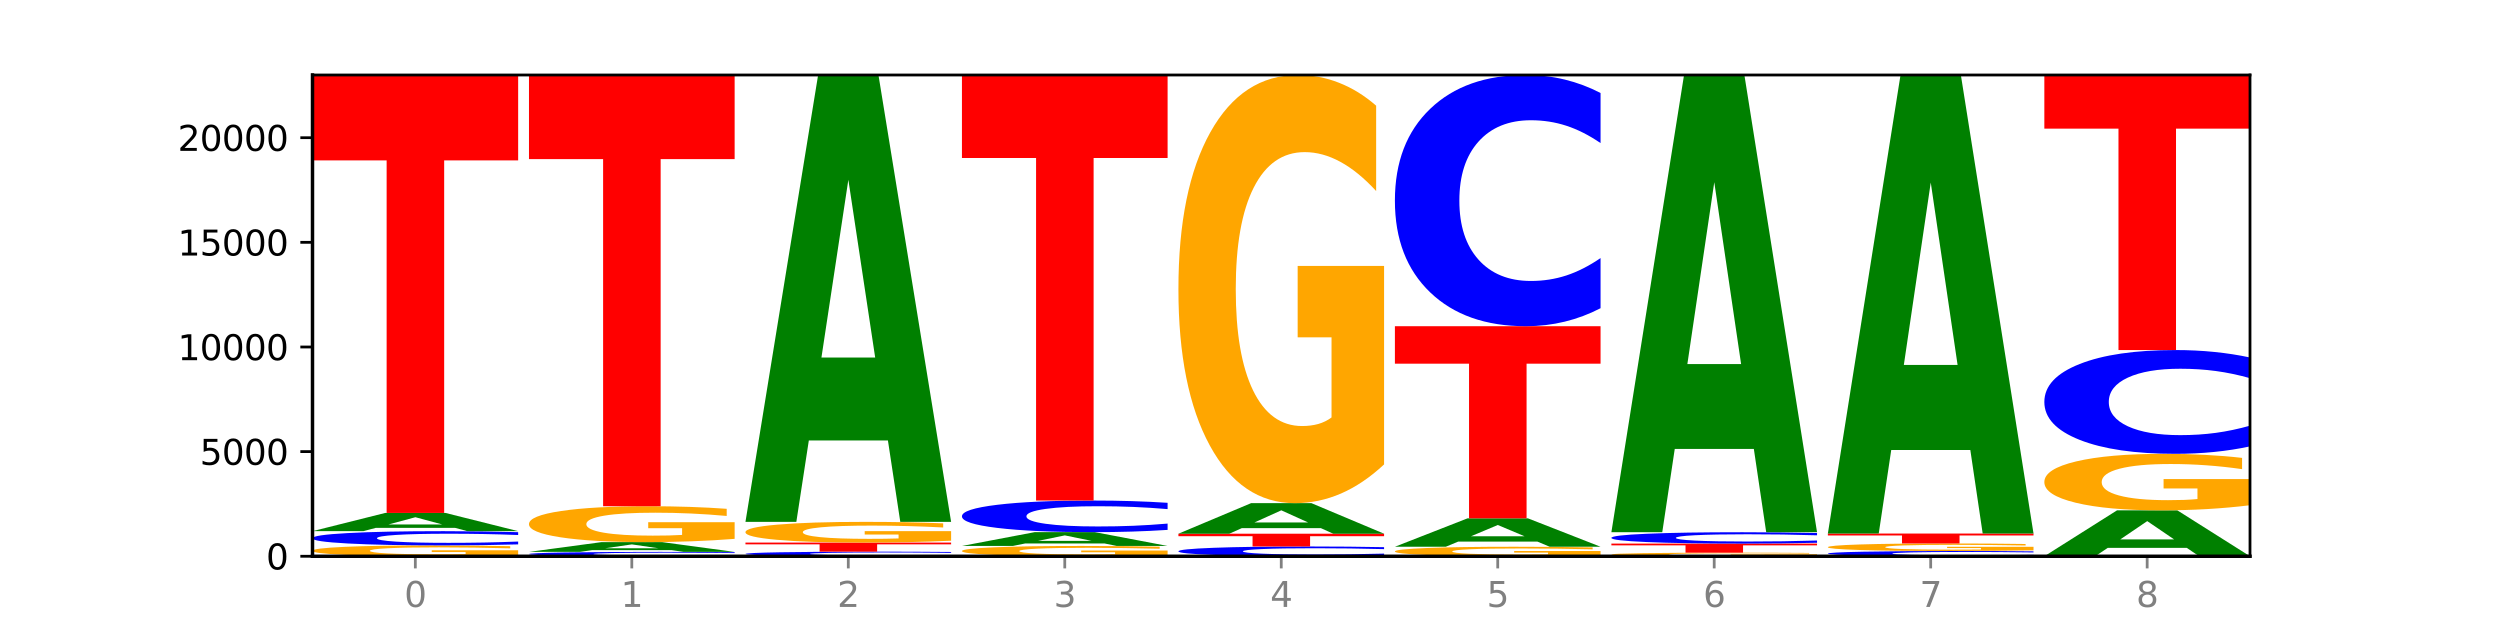 <?xml version="1.0" encoding="utf-8" standalone="no"?>
<!DOCTYPE svg PUBLIC "-//W3C//DTD SVG 1.1//EN"
  "http://www.w3.org/Graphics/SVG/1.1/DTD/svg11.dtd">
<svg xmlns:xlink="http://www.w3.org/1999/xlink" width="720pt" height="180pt" viewBox="0 0 720 180" xmlns="http://www.w3.org/2000/svg" version="1.1">
 <defs>
  <style type="text/css">*{stroke-linejoin: round; stroke-linecap: butt}</style>
 </defs>
 <g id="figure_1">
  <g id="patch_1">
   <path d="M 0 180 
L 720 180 
L 720 0 
L 0 0 
z
" style="fill: #ffffff"/>
  </g>
  <g id="axes_1">
   <g id="patch_2">
    <path d="M 90 160.2 
L 648 160.2 
L 648 21.6 
L 90 21.6 
z
" style="fill: #ffffff"/>
   </g>
   <g id="line2d_1">
    <path d="M 90 160.2 
L 648 160.2 
" clip-path="url(#p9b18d3b9f7)" style="fill: none; stroke: #000000; stroke-width: 0.5; stroke-linecap: square"/>
   </g>
   <g id="patch_3">
    <path d="M 149.229 159.918 
Q 143.256 160.059 136.831 160.13 
Q 130.406 160.2 123.557 160.2 
Q 108.079 160.2 99.04 159.78 
Q 90 159.359 90 158.64 
Q 90 157.912 99.199 157.495 
Q 108.411 157.078 124.433 157.078 
Q 130.605 157.078 136.26 157.135 
Q 141.928 157.191 146.946 157.302 
L 146.946 157.924 
Q 141.769 157.782 136.645 157.711 
Q 131.521 157.64 126.371 157.64 
Q 116.84 157.64 111.677 157.9 
Q 106.513 158.158 106.513 158.64 
Q 106.513 159.117 111.491 159.378 
Q 116.469 159.638 125.628 159.638 
Q 128.123 159.638 130.26 159.623 
Q 132.397 159.607 134.097 159.575 
L 134.097 158.991 
L 124.34 158.991 
L 124.34 158.47 
L 149.229 158.47 
L 149.229 159.918 
z
" clip-path="url(#p9b18d3b9f7)" style="fill: #ffa600"/>
   </g>
   <g id="patch_4">
    <path d="M 149.229 156.784 
Q 144.275 156.93 138.917 157.003 
Q 133.56 157.078 127.725 157.078 
Q 110.325 157.078 100.163 156.525 
Q 90 155.972 90 155.027 
Q 90 154.078 100.163 153.526 
Q 110.325 152.973 127.725 152.973 
Q 133.56 152.973 138.917 153.048 
Q 144.275 153.122 149.229 153.268 
L 149.229 154.086 
Q 144.23 153.893 139.38 153.803 
Q 134.53 153.713 129.173 153.713 
Q 119.562 153.713 114.056 154.063 
Q 108.564 154.412 108.564 155.027 
Q 108.564 155.639 114.056 155.989 
Q 119.562 156.339 129.173 156.339 
Q 134.53 156.339 139.38 156.249 
Q 144.23 156.158 149.229 155.965 
L 149.229 156.784 
z
" clip-path="url(#p9b18d3b9f7)" style="fill: #0000ff"/>
   </g>
   <g id="patch_5">
    <path d="M 131.028 152.018 
L 108.249 152.018 
L 104.653 152.973 
L 90 152.973 
L 110.926 147.73 
L 128.303 147.73 
L 149.229 152.973 
L 134.588 152.973 
L 131.028 152.018 
z
M 111.882 151.045 
L 127.359 151.045 
L 119.633 148.959 
L 111.882 151.045 
z
" clip-path="url(#p9b18d3b9f7)" style="fill: #008000"/>
   </g>
   <g id="patch_6">
    <path d="M 90 21.6 
L 149.229 21.6 
L 149.229 46.199 
L 127.92 46.199 
L 127.92 147.73 
L 111.35 147.73 
L 111.35 46.199 
L 90 46.199 
L 90 21.6 
z
" clip-path="url(#p9b18d3b9f7)" style="fill: #ff0000"/>
   </g>
   <g id="patch_7">
    <path d="M 211.575 160.11 
Q 206.621 160.155 201.264 160.177 
Q 195.906 160.2 190.071 160.2 
Q 172.671 160.2 162.509 160.031 
Q 152.346 159.862 152.346 159.574 
Q 152.346 159.284 162.509 159.115 
Q 172.671 158.946 190.071 158.946 
Q 195.906 158.946 201.264 158.969 
Q 206.621 158.992 211.575 159.036 
L 211.575 159.286 
Q 206.576 159.227 201.726 159.2 
Q 196.876 159.172 191.519 159.172 
Q 181.909 159.172 176.402 159.279 
Q 170.91 159.386 170.91 159.574 
Q 170.91 159.761 176.402 159.867 
Q 181.909 159.974 191.519 159.974 
Q 196.876 159.974 201.726 159.947 
Q 206.576 159.919 211.575 159.86 
L 211.575 160.11 
z
" clip-path="url(#p9b18d3b9f7)" style="fill: #0000ff"/>
   </g>
   <g id="patch_8">
    <path d="M 193.374 158.433 
L 170.596 158.433 
L 166.999 158.946 
L 152.346 158.946 
L 173.272 156.126 
L 190.65 156.126 
L 211.575 158.946 
L 196.935 158.946 
L 193.374 158.433 
z
M 174.229 157.909 
L 189.705 157.909 
L 181.979 156.787 
L 174.229 157.909 
z
" clip-path="url(#p9b18d3b9f7)" style="fill: #008000"/>
   </g>
   <g id="patch_9">
    <path d="M 211.575 155.191 
Q 205.602 155.658 199.177 155.893 
Q 192.753 156.126 185.903 156.126 
Q 170.426 156.126 161.386 154.734 
Q 152.346 153.343 152.346 150.964 
Q 152.346 148.556 161.545 147.176 
Q 170.758 145.795 186.779 145.795 
Q 192.952 145.795 198.607 145.983 
Q 204.275 146.169 209.292 146.536 
L 209.292 148.595 
Q 204.115 148.123 198.992 147.891 
Q 193.868 147.656 188.717 147.656 
Q 179.187 147.656 174.023 148.514 
Q 168.859 149.37 168.859 150.964 
Q 168.859 152.543 173.837 153.405 
Q 178.815 154.265 187.974 154.265 
Q 190.47 154.265 192.607 154.216 
Q 194.744 154.165 196.443 154.058 
L 196.443 152.124 
L 186.686 152.124 
L 186.686 150.402 
L 211.575 150.402 
L 211.575 155.191 
z
" clip-path="url(#p9b18d3b9f7)" style="fill: #ffa600"/>
   </g>
   <g id="patch_10">
    <path d="M 152.346 21.6 
L 211.575 21.6 
L 211.575 45.822 
L 190.267 45.822 
L 190.267 145.795 
L 173.696 145.795 
L 173.696 45.822 
L 152.346 45.822 
L 152.346 21.6 
z
" clip-path="url(#p9b18d3b9f7)" style="fill: #ff0000"/>
   </g>
   <g id="patch_11">
    <path d="M 273.922 160.105 
Q 268.967 160.152 263.61 160.176 
Q 258.253 160.2 252.418 160.2 
Q 235.018 160.2 224.855 160.021 
Q 214.693 159.843 214.693 159.537 
Q 214.693 159.231 224.855 159.053 
Q 235.018 158.874 252.418 158.874 
Q 258.253 158.874 263.61 158.898 
Q 268.967 158.922 273.922 158.969 
L 273.922 159.233 
Q 268.923 159.171 264.073 159.142 
Q 259.223 159.113 253.865 159.113 
Q 244.255 159.113 238.748 159.226 
Q 233.257 159.339 233.257 159.537 
Q 233.257 159.735 238.748 159.848 
Q 244.255 159.961 253.865 159.961 
Q 259.223 159.961 264.073 159.932 
Q 268.923 159.903 273.922 159.84 
L 273.922 160.105 
z
" clip-path="url(#p9b18d3b9f7)" style="fill: #0000ff"/>
   </g>
   <g id="patch_12">
    <path d="M 214.693 156.264 
L 273.922 156.264 
L 273.922 156.773 
L 252.613 156.773 
L 252.613 158.874 
L 236.043 158.874 
L 236.043 156.773 
L 214.693 156.773 
L 214.693 156.264 
z
" clip-path="url(#p9b18d3b9f7)" style="fill: #ff0000"/>
   </g>
   <g id="patch_13">
    <path d="M 273.922 155.724 
Q 267.948 155.994 261.524 156.13 
Q 255.099 156.264 248.25 156.264 
Q 232.772 156.264 223.732 155.461 
Q 214.693 154.657 214.693 153.283 
Q 214.693 151.892 223.892 151.095 
Q 233.104 150.297 249.126 150.297 
Q 255.298 150.297 260.953 150.406 
Q 266.621 150.513 271.639 150.725 
L 271.639 151.915 
Q 266.462 151.642 261.338 151.508 
Q 256.214 151.372 251.064 151.372 
Q 241.533 151.372 236.369 151.868 
Q 231.206 152.362 231.206 153.283 
Q 231.206 154.195 236.184 154.693 
Q 241.161 155.189 250.32 155.189 
Q 252.816 155.189 254.953 155.161 
Q 257.09 155.132 258.789 155.07 
L 258.789 153.953 
L 249.033 153.953 
L 249.033 152.959 
L 273.922 152.959 
L 273.922 155.724 
z
" clip-path="url(#p9b18d3b9f7)" style="fill: #ffa600"/>
   </g>
   <g id="patch_14">
    <path d="M 255.721 126.853 
L 232.942 126.853 
L 229.346 150.297 
L 214.693 150.297 
L 235.618 21.6 
L 252.996 21.6 
L 273.922 150.297 
L 259.281 150.297 
L 255.721 126.853 
z
M 236.575 102.967 
L 252.051 102.967 
L 244.325 51.775 
L 236.575 102.967 
z
" clip-path="url(#p9b18d3b9f7)" style="fill: #008000"/>
   </g>
   <g id="patch_15">
    <path d="M 336.268 159.932 
Q 330.295 160.066 323.87 160.133 
Q 317.445 160.2 310.596 160.2 
Q 295.118 160.2 286.079 159.801 
Q 277.039 159.401 277.039 158.718 
Q 277.039 158.027 286.238 157.631 
Q 295.45 157.235 311.472 157.235 
Q 317.645 157.235 323.299 157.289 
Q 328.967 157.342 333.985 157.447 
L 333.985 158.038 
Q 328.808 157.903 323.684 157.836 
Q 318.561 157.769 313.41 157.769 
Q 303.879 157.769 298.716 158.015 
Q 293.552 158.261 293.552 158.718 
Q 293.552 159.172 298.53 159.419 
Q 303.508 159.666 312.667 159.666 
Q 315.162 159.666 317.299 159.652 
Q 319.437 159.637 321.136 159.606 
L 321.136 159.051 
L 311.379 159.051 
L 311.379 158.557 
L 336.268 158.557 
L 336.268 159.932 
z
" clip-path="url(#p9b18d3b9f7)" style="fill: #ffa600"/>
   </g>
   <g id="patch_16">
    <path d="M 318.067 156.511 
L 295.289 156.511 
L 291.692 157.235 
L 277.039 157.235 
L 297.965 153.263 
L 315.342 153.263 
L 336.268 157.235 
L 321.627 157.235 
L 318.067 156.511 
z
M 298.922 155.774 
L 314.398 155.774 
L 306.672 154.194 
L 298.922 155.774 
z
" clip-path="url(#p9b18d3b9f7)" style="fill: #008000"/>
   </g>
   <g id="patch_17">
    <path d="M 336.268 152.61 
Q 331.314 152.934 325.956 153.097 
Q 320.599 153.263 314.764 153.263 
Q 297.364 153.263 287.202 152.036 
Q 277.039 150.81 277.039 148.712 
Q 277.039 146.607 287.202 145.382 
Q 297.364 144.156 314.764 144.156 
Q 320.599 144.156 325.956 144.321 
Q 331.314 144.485 336.268 144.809 
L 336.268 146.624 
Q 331.269 146.195 326.419 145.996 
Q 321.569 145.796 316.212 145.796 
Q 306.601 145.796 301.095 146.573 
Q 295.603 147.348 295.603 148.712 
Q 295.603 150.07 301.095 150.847 
Q 306.601 151.622 316.212 151.622 
Q 321.569 151.622 326.419 151.423 
Q 331.269 151.222 336.268 150.793 
L 336.268 152.61 
z
" clip-path="url(#p9b18d3b9f7)" style="fill: #0000ff"/>
   </g>
   <g id="patch_18">
    <path d="M 277.039 21.6 
L 336.268 21.6 
L 336.268 45.502 
L 314.959 45.502 
L 314.959 144.156 
L 298.389 144.156 
L 298.389 45.502 
L 277.039 45.502 
L 277.039 21.6 
z
" clip-path="url(#p9b18d3b9f7)" style="fill: #ff0000"/>
   </g>
   <g id="patch_19">
    <path d="M 398.615 159.998 
Q 393.66 160.098 388.303 160.149 
Q 382.945 160.2 377.111 160.2 
Q 359.71 160.2 349.548 159.821 
Q 339.385 159.442 339.385 158.794 
Q 339.385 158.143 349.548 157.764 
Q 359.71 157.385 377.111 157.385 
Q 382.945 157.385 388.303 157.436 
Q 393.66 157.487 398.615 157.587 
L 398.615 158.148 
Q 393.615 158.016 388.765 157.954 
Q 383.915 157.892 378.558 157.892 
Q 368.948 157.892 363.441 158.132 
Q 357.95 158.372 357.95 158.794 
Q 357.95 159.213 363.441 159.453 
Q 368.948 159.693 378.558 159.693 
Q 383.915 159.693 388.765 159.631 
Q 393.615 159.569 398.615 159.437 
L 398.615 159.998 
z
" clip-path="url(#p9b18d3b9f7)" style="fill: #0000ff"/>
   </g>
   <g id="patch_20">
    <path d="M 339.385 153.709 
L 398.615 153.709 
L 398.615 154.426 
L 377.306 154.426 
L 377.306 157.385 
L 360.735 157.385 
L 360.735 154.426 
L 339.385 154.426 
L 339.385 153.709 
z
" clip-path="url(#p9b18d3b9f7)" style="fill: #ff0000"/>
   </g>
   <g id="patch_21">
    <path d="M 380.413 152.106 
L 357.635 152.106 
L 354.038 153.709 
L 339.385 153.709 
L 360.311 144.909 
L 377.689 144.909 
L 398.615 153.709 
L 383.974 153.709 
L 380.413 152.106 
z
M 361.268 150.473 
L 376.744 150.473 
L 369.018 146.972 
L 361.268 150.473 
z
" clip-path="url(#p9b18d3b9f7)" style="fill: #008000"/>
   </g>
   <g id="patch_22">
    <path d="M 398.615 133.752 
Q 392.641 139.331 386.217 142.133 
Q 379.792 144.909 372.942 144.909 
Q 357.465 144.909 348.425 128.302 
Q 339.385 111.694 339.385 83.293 
Q 339.385 54.561 348.584 38.08 
Q 357.797 21.6 373.818 21.6 
Q 379.991 21.6 385.646 23.842 
Q 391.314 26.058 396.331 30.439 
L 396.331 55.019 
Q 391.154 49.39 386.031 46.613 
Q 380.907 43.811 375.757 43.811 
Q 366.226 43.811 361.062 54.051 
Q 355.898 64.265 355.898 83.293 
Q 355.898 102.142 360.876 112.433 
Q 365.854 122.698 375.013 122.698 
Q 377.509 122.698 379.646 122.112 
Q 381.783 121.501 383.482 120.227 
L 383.482 97.149 
L 373.726 97.149 
L 373.726 76.594 
L 398.615 76.594 
L 398.615 133.752 
z
" clip-path="url(#p9b18d3b9f7)" style="fill: #ffa600"/>
   </g>
   <g id="patch_23">
    <path d="M 460.961 159.952 
Q 454.988 160.076 448.563 160.138 
Q 442.138 160.2 435.289 160.2 
Q 419.811 160.2 410.772 159.831 
Q 401.732 159.463 401.732 158.833 
Q 401.732 158.195 410.931 157.829 
Q 420.143 157.464 436.165 157.464 
Q 442.337 157.464 447.992 157.513 
Q 453.66 157.563 458.678 157.66 
L 458.678 158.205 
Q 453.501 158.08 448.377 158.019 
Q 443.253 157.957 438.103 157.957 
Q 428.572 157.957 423.408 158.184 
Q 418.245 158.41 418.245 158.833 
Q 418.245 159.251 423.223 159.479 
Q 428.2 159.707 437.36 159.707 
Q 439.855 159.707 441.992 159.694 
Q 444.129 159.681 445.828 159.652 
L 445.828 159.14 
L 436.072 159.14 
L 436.072 158.684 
L 460.961 158.684 
L 460.961 159.952 
z
" clip-path="url(#p9b18d3b9f7)" style="fill: #ffa600"/>
   </g>
   <g id="patch_24">
    <path d="M 442.76 155.973 
L 419.981 155.973 
L 416.385 157.464 
L 401.732 157.464 
L 422.658 149.279 
L 440.035 149.279 
L 460.961 157.464 
L 446.32 157.464 
L 442.76 155.973 
z
M 423.614 154.454 
L 439.091 154.454 
L 431.365 151.198 
L 423.614 154.454 
z
" clip-path="url(#p9b18d3b9f7)" style="fill: #008000"/>
   </g>
   <g id="patch_25">
    <path d="M 401.732 93.95 
L 460.961 93.95 
L 460.961 104.74 
L 439.652 104.74 
L 439.652 149.279 
L 423.082 149.279 
L 423.082 104.74 
L 401.732 104.74 
L 401.732 93.95 
z
" clip-path="url(#p9b18d3b9f7)" style="fill: #ff0000"/>
   </g>
   <g id="patch_26">
    <path d="M 460.961 88.764 
Q 456.006 91.334 450.649 92.635 
Q 445.292 93.95 439.457 93.95 
Q 422.057 93.95 411.894 84.205 
Q 401.732 74.461 401.732 57.797 
Q 401.732 41.074 411.894 31.344 
Q 422.057 21.6 439.457 21.6 
Q 445.292 21.6 450.649 22.915 
Q 456.006 24.215 460.961 26.786 
L 460.961 41.208 
Q 455.962 37.801 451.112 36.216 
Q 446.262 34.632 440.904 34.632 
Q 431.294 34.632 425.788 40.805 
Q 420.296 46.962 420.296 57.797 
Q 420.296 68.588 425.788 74.76 
Q 431.294 80.918 440.904 80.918 
Q 446.262 80.918 451.112 79.333 
Q 455.962 77.734 460.961 74.327 
L 460.961 88.764 
z
" clip-path="url(#p9b18d3b9f7)" style="fill: #0000ff"/>
   </g>
   <g id="patch_27">
    <path d="M 523.307 160.107 
Q 517.334 160.153 510.909 160.177 
Q 504.485 160.2 497.635 160.2 
Q 482.158 160.2 473.118 160.061 
Q 464.078 159.922 464.078 159.685 
Q 464.078 159.445 473.277 159.307 
Q 482.489 159.169 498.511 159.169 
Q 504.684 159.169 510.338 159.188 
Q 516.007 159.207 521.024 159.243 
L 521.024 159.449 
Q 515.847 159.402 510.723 159.378 
Q 505.6 159.355 500.449 159.355 
Q 490.918 159.355 485.755 159.441 
Q 480.591 159.526 480.591 159.685 
Q 480.591 159.843 485.569 159.929 
Q 490.547 160.014 499.706 160.014 
Q 502.201 160.014 504.339 160.009 
Q 506.476 160.004 508.175 159.994 
L 508.175 159.801 
L 498.418 159.801 
L 498.418 159.629 
L 523.307 159.629 
L 523.307 160.107 
z
" clip-path="url(#p9b18d3b9f7)" style="fill: #ffa600"/>
   </g>
   <g id="patch_28">
    <path d="M 464.078 156.554 
L 523.307 156.554 
L 523.307 157.064 
L 501.999 157.064 
L 501.999 159.169 
L 485.428 159.169 
L 485.428 157.064 
L 464.078 157.064 
L 464.078 156.554 
z
" clip-path="url(#p9b18d3b9f7)" style="fill: #ff0000"/>
   </g>
   <g id="patch_29">
    <path d="M 523.307 156.319 
Q 518.353 156.435 512.996 156.494 
Q 507.638 156.554 501.803 156.554 
Q 484.403 156.554 474.241 156.113 
Q 464.078 155.672 464.078 154.918 
Q 464.078 154.162 474.241 153.722 
Q 484.403 153.281 501.803 153.281 
Q 507.638 153.281 512.996 153.34 
Q 518.353 153.399 523.307 153.515 
L 523.307 154.168 
Q 518.308 154.014 513.458 153.942 
Q 508.608 153.87 503.251 153.87 
Q 493.641 153.87 488.134 154.15 
Q 482.642 154.428 482.642 154.918 
Q 482.642 155.406 488.134 155.686 
Q 493.641 155.964 503.251 155.964 
Q 508.608 155.964 513.458 155.892 
Q 518.308 155.82 523.307 155.666 
L 523.307 156.319 
z
" clip-path="url(#p9b18d3b9f7)" style="fill: #0000ff"/>
   </g>
   <g id="patch_30">
    <path d="M 505.106 129.293 
L 482.328 129.293 
L 478.731 153.281 
L 464.078 153.281 
L 485.004 21.6 
L 502.382 21.6 
L 523.307 153.281 
L 508.667 153.281 
L 505.106 129.293 
z
M 485.961 104.853 
L 501.437 104.853 
L 493.711 52.474 
L 485.961 104.853 
z
" clip-path="url(#p9b18d3b9f7)" style="fill: #008000"/>
   </g>
   <g id="patch_31">
    <path d="M 585.654 160.092 
Q 580.699 160.145 575.342 160.173 
Q 569.985 160.2 564.15 160.2 
Q 546.75 160.2 536.587 159.996 
Q 526.425 159.792 526.425 159.444 
Q 526.425 159.094 536.587 158.891 
Q 546.75 158.687 564.15 158.687 
Q 569.985 158.687 575.342 158.715 
Q 580.699 158.742 585.654 158.796 
L 585.654 159.097 
Q 580.654 159.026 575.805 158.993 
Q 570.955 158.96 565.597 158.96 
Q 555.987 158.96 550.48 159.089 
Q 544.989 159.218 544.989 159.444 
Q 544.989 159.67 550.48 159.799 
Q 555.987 159.928 565.597 159.928 
Q 570.955 159.928 575.805 159.894 
Q 580.654 159.861 585.654 159.79 
L 585.654 160.092 
z
" clip-path="url(#p9b18d3b9f7)" style="fill: #0000ff"/>
   </g>
   <g id="patch_32">
    <path d="M 585.654 158.491 
Q 579.68 158.589 573.256 158.638 
Q 566.831 158.687 559.982 158.687 
Q 544.504 158.687 535.464 158.395 
Q 526.425 158.103 526.425 157.603 
Q 526.425 157.097 535.624 156.807 
Q 544.836 156.517 560.858 156.517 
Q 567.03 156.517 572.685 156.557 
Q 578.353 156.596 583.37 156.673 
L 583.37 157.105 
Q 578.194 157.006 573.07 156.958 
Q 567.946 156.908 562.796 156.908 
Q 553.265 156.908 548.101 157.088 
Q 542.938 157.268 542.938 157.603 
Q 542.938 157.935 547.915 158.116 
Q 552.893 158.296 562.052 158.296 
Q 564.548 158.296 566.685 158.286 
Q 568.822 158.275 570.521 158.253 
L 570.521 157.847 
L 560.765 157.847 
L 560.765 157.485 
L 585.654 157.485 
L 585.654 158.491 
z
" clip-path="url(#p9b18d3b9f7)" style="fill: #ffa600"/>
   </g>
   <g id="patch_33">
    <path d="M 526.425 153.661 
L 585.654 153.661 
L 585.654 154.218 
L 564.345 154.218 
L 564.345 156.517 
L 547.775 156.517 
L 547.775 154.218 
L 526.425 154.218 
L 526.425 153.661 
z
" clip-path="url(#p9b18d3b9f7)" style="fill: #ff0000"/>
   </g>
   <g id="patch_34">
    <path d="M 567.453 129.603 
L 544.674 129.603 
L 541.077 153.661 
L 526.425 153.661 
L 547.35 21.6 
L 564.728 21.6 
L 585.654 153.661 
L 571.013 153.661 
L 567.453 129.603 
z
M 548.307 105.093 
L 563.783 105.093 
L 556.057 52.563 
L 548.307 105.093 
z
" clip-path="url(#p9b18d3b9f7)" style="fill: #008000"/>
   </g>
   <g id="patch_35">
    <path d="M 629.799 157.792 
L 607.02 157.792 
L 603.424 160.2 
L 588.771 160.2 
L 609.697 146.982 
L 627.074 146.982 
L 648 160.2 
L 633.359 160.2 
L 629.799 157.792 
z
M 610.653 155.339 
L 626.13 155.339 
L 618.404 150.081 
L 610.653 155.339 
z
" clip-path="url(#p9b18d3b9f7)" style="fill: #008000"/>
   </g>
   <g id="patch_36">
    <path d="M 648 145.51 
Q 642.027 146.246 635.602 146.616 
Q 629.177 146.982 622.328 146.982 
Q 606.85 146.982 597.811 144.79 
Q 588.771 142.597 588.771 138.848 
Q 588.771 135.055 597.97 132.879 
Q 607.182 130.703 623.204 130.703 
Q 629.376 130.703 635.031 130.999 
Q 640.699 131.292 645.717 131.87 
L 645.717 135.115 
Q 640.54 134.372 635.416 134.005 
Q 630.292 133.636 625.142 133.636 
Q 615.611 133.636 610.448 134.987 
Q 605.284 136.336 605.284 138.848 
Q 605.284 141.336 610.262 142.695 
Q 615.24 144.05 624.399 144.05 
Q 626.894 144.05 629.031 143.973 
Q 631.168 143.892 632.868 143.724 
L 632.868 140.677 
L 623.111 140.677 
L 623.111 137.963 
L 648 137.963 
L 648 145.51 
z
" clip-path="url(#p9b18d3b9f7)" style="fill: #ffa600"/>
   </g>
   <g id="patch_37">
    <path d="M 648 128.561 
Q 643.046 129.623 637.688 130.16 
Q 632.331 130.703 626.496 130.703 
Q 609.096 130.703 598.933 126.678 
Q 588.771 122.652 588.771 115.768 
Q 588.771 108.859 598.933 104.84 
Q 609.096 100.815 626.496 100.815 
Q 632.331 100.815 637.688 101.358 
Q 643.046 101.895 648 102.957 
L 648 108.915 
Q 643.001 107.507 638.151 106.853 
Q 633.301 106.198 627.944 106.198 
Q 618.333 106.198 612.827 108.748 
Q 607.335 111.292 607.335 115.768 
Q 607.335 120.226 612.827 122.776 
Q 618.333 125.319 627.944 125.319 
Q 633.301 125.319 638.151 124.665 
Q 643.001 124.004 648 122.597 
L 648 128.561 
z
" clip-path="url(#p9b18d3b9f7)" style="fill: #0000ff"/>
   </g>
   <g id="patch_38">
    <path d="M 588.771 21.6 
L 648 21.6 
L 648 37.049 
L 626.691 37.049 
L 626.691 100.815 
L 610.121 100.815 
L 610.121 37.049 
L 588.771 37.049 
L 588.771 21.6 
z
" clip-path="url(#p9b18d3b9f7)" style="fill: #ff0000"/>
   </g>
   <g id="matplotlib.axis_1">
    <g id="xtick_1">
     <g id="line2d_2">
      <defs>
       <path id="me8e7e82e82" d="M 0 0 
L 0 3.5 
" style="stroke: #808080; stroke-width: 0.8"/>
      </defs>
      <g>
       <use xlink:href="#me8e7e82e82" x="119.615" y="160.2" style="fill: #808080; stroke: #808080; stroke-width: 0.8"/>
      </g>
     </g>
     <g id="text_1">
      <!-- 0 -->
      <g style="fill: #808080" transform="translate(116.433 174.798) scale(0.1 -0.1)">
       <defs>
        <path id="DejaVuSans-30" d="M 2034 4250 
Q 1547 4250 1301 3770 
Q 1056 3291 1056 2328 
Q 1056 1369 1301 889 
Q 1547 409 2034 409 
Q 2525 409 2770 889 
Q 3016 1369 3016 2328 
Q 3016 3291 2770 3770 
Q 2525 4250 2034 4250 
z
M 2034 4750 
Q 2819 4750 3233 4129 
Q 3647 3509 3647 2328 
Q 3647 1150 3233 529 
Q 2819 -91 2034 -91 
Q 1250 -91 836 529 
Q 422 1150 422 2328 
Q 422 3509 836 4129 
Q 1250 4750 2034 4750 
z
" transform="scale(0.016)"/>
       </defs>
       <use xlink:href="#DejaVuSans-30"/>
      </g>
     </g>
    </g>
    <g id="xtick_2">
     <g id="line2d_3">
      <g>
       <use xlink:href="#me8e7e82e82" x="181.961" y="160.2" style="fill: #808080; stroke: #808080; stroke-width: 0.8"/>
      </g>
     </g>
     <g id="text_2">
      <!-- 1 -->
      <g style="fill: #808080" transform="translate(178.78 174.798) scale(0.1 -0.1)">
       <defs>
        <path id="DejaVuSans-31" d="M 794 531 
L 1825 531 
L 1825 4091 
L 703 3866 
L 703 4441 
L 1819 4666 
L 2450 4666 
L 2450 531 
L 3481 531 
L 3481 0 
L 794 0 
L 794 531 
z
" transform="scale(0.016)"/>
       </defs>
       <use xlink:href="#DejaVuSans-31"/>
      </g>
     </g>
    </g>
    <g id="xtick_3">
     <g id="line2d_4">
      <g>
       <use xlink:href="#me8e7e82e82" x="244.307" y="160.2" style="fill: #808080; stroke: #808080; stroke-width: 0.8"/>
      </g>
     </g>
     <g id="text_3">
      <!-- 2 -->
      <g style="fill: #808080" transform="translate(241.126 174.798) scale(0.1 -0.1)">
       <defs>
        <path id="DejaVuSans-32" d="M 1228 531 
L 3431 531 
L 3431 0 
L 469 0 
L 469 531 
Q 828 903 1448 1529 
Q 2069 2156 2228 2338 
Q 2531 2678 2651 2914 
Q 2772 3150 2772 3378 
Q 2772 3750 2511 3984 
Q 2250 4219 1831 4219 
Q 1534 4219 1204 4116 
Q 875 4013 500 3803 
L 500 4441 
Q 881 4594 1212 4672 
Q 1544 4750 1819 4750 
Q 2544 4750 2975 4387 
Q 3406 4025 3406 3419 
Q 3406 3131 3298 2873 
Q 3191 2616 2906 2266 
Q 2828 2175 2409 1742 
Q 1991 1309 1228 531 
z
" transform="scale(0.016)"/>
       </defs>
       <use xlink:href="#DejaVuSans-32"/>
      </g>
     </g>
    </g>
    <g id="xtick_4">
     <g id="line2d_5">
      <g>
       <use xlink:href="#me8e7e82e82" x="306.654" y="160.2" style="fill: #808080; stroke: #808080; stroke-width: 0.8"/>
      </g>
     </g>
     <g id="text_4">
      <!-- 3 -->
      <g style="fill: #808080" transform="translate(303.472 174.798) scale(0.1 -0.1)">
       <defs>
        <path id="DejaVuSans-33" d="M 2597 2516 
Q 3050 2419 3304 2112 
Q 3559 1806 3559 1356 
Q 3559 666 3084 287 
Q 2609 -91 1734 -91 
Q 1441 -91 1130 -33 
Q 819 25 488 141 
L 488 750 
Q 750 597 1062 519 
Q 1375 441 1716 441 
Q 2309 441 2620 675 
Q 2931 909 2931 1356 
Q 2931 1769 2642 2001 
Q 2353 2234 1838 2234 
L 1294 2234 
L 1294 2753 
L 1863 2753 
Q 2328 2753 2575 2939 
Q 2822 3125 2822 3475 
Q 2822 3834 2567 4026 
Q 2313 4219 1838 4219 
Q 1578 4219 1281 4162 
Q 984 4106 628 3988 
L 628 4550 
Q 988 4650 1302 4700 
Q 1616 4750 1894 4750 
Q 2613 4750 3031 4423 
Q 3450 4097 3450 3541 
Q 3450 3153 3228 2886 
Q 3006 2619 2597 2516 
z
" transform="scale(0.016)"/>
       </defs>
       <use xlink:href="#DejaVuSans-33"/>
      </g>
     </g>
    </g>
    <g id="xtick_5">
     <g id="line2d_6">
      <g>
       <use xlink:href="#me8e7e82e82" x="369" y="160.2" style="fill: #808080; stroke: #808080; stroke-width: 0.8"/>
      </g>
     </g>
     <g id="text_5">
      <!-- 4 -->
      <g style="fill: #808080" transform="translate(365.819 174.798) scale(0.1 -0.1)">
       <defs>
        <path id="DejaVuSans-34" d="M 2419 4116 
L 825 1625 
L 2419 1625 
L 2419 4116 
z
M 2253 4666 
L 3047 4666 
L 3047 1625 
L 3713 1625 
L 3713 1100 
L 3047 1100 
L 3047 0 
L 2419 0 
L 2419 1100 
L 313 1100 
L 313 1709 
L 2253 4666 
z
" transform="scale(0.016)"/>
       </defs>
       <use xlink:href="#DejaVuSans-34"/>
      </g>
     </g>
    </g>
    <g id="xtick_6">
     <g id="line2d_7">
      <g>
       <use xlink:href="#me8e7e82e82" x="431.346" y="160.2" style="fill: #808080; stroke: #808080; stroke-width: 0.8"/>
      </g>
     </g>
     <g id="text_6">
      <!-- 5 -->
      <g style="fill: #808080" transform="translate(428.165 174.798) scale(0.1 -0.1)">
       <defs>
        <path id="DejaVuSans-35" d="M 691 4666 
L 3169 4666 
L 3169 4134 
L 1269 4134 
L 1269 2991 
Q 1406 3038 1543 3061 
Q 1681 3084 1819 3084 
Q 2600 3084 3056 2656 
Q 3513 2228 3513 1497 
Q 3513 744 3044 326 
Q 2575 -91 1722 -91 
Q 1428 -91 1123 -41 
Q 819 9 494 109 
L 494 744 
Q 775 591 1075 516 
Q 1375 441 1709 441 
Q 2250 441 2565 725 
Q 2881 1009 2881 1497 
Q 2881 1984 2565 2268 
Q 2250 2553 1709 2553 
Q 1456 2553 1204 2497 
Q 953 2441 691 2322 
L 691 4666 
z
" transform="scale(0.016)"/>
       </defs>
       <use xlink:href="#DejaVuSans-35"/>
      </g>
     </g>
    </g>
    <g id="xtick_7">
     <g id="line2d_8">
      <g>
       <use xlink:href="#me8e7e82e82" x="493.693" y="160.2" style="fill: #808080; stroke: #808080; stroke-width: 0.8"/>
      </g>
     </g>
     <g id="text_7">
      <!-- 6 -->
      <g style="fill: #808080" transform="translate(490.511 174.798) scale(0.1 -0.1)">
       <defs>
        <path id="DejaVuSans-36" d="M 2113 2584 
Q 1688 2584 1439 2293 
Q 1191 2003 1191 1497 
Q 1191 994 1439 701 
Q 1688 409 2113 409 
Q 2538 409 2786 701 
Q 3034 994 3034 1497 
Q 3034 2003 2786 2293 
Q 2538 2584 2113 2584 
z
M 3366 4563 
L 3366 3988 
Q 3128 4100 2886 4159 
Q 2644 4219 2406 4219 
Q 1781 4219 1451 3797 
Q 1122 3375 1075 2522 
Q 1259 2794 1537 2939 
Q 1816 3084 2150 3084 
Q 2853 3084 3261 2657 
Q 3669 2231 3669 1497 
Q 3669 778 3244 343 
Q 2819 -91 2113 -91 
Q 1303 -91 875 529 
Q 447 1150 447 2328 
Q 447 3434 972 4092 
Q 1497 4750 2381 4750 
Q 2619 4750 2861 4703 
Q 3103 4656 3366 4563 
z
" transform="scale(0.016)"/>
       </defs>
       <use xlink:href="#DejaVuSans-36"/>
      </g>
     </g>
    </g>
    <g id="xtick_8">
     <g id="line2d_9">
      <g>
       <use xlink:href="#me8e7e82e82" x="556.039" y="160.2" style="fill: #808080; stroke: #808080; stroke-width: 0.8"/>
      </g>
     </g>
     <g id="text_8">
      <!-- 7 -->
      <g style="fill: #808080" transform="translate(552.858 174.798) scale(0.1 -0.1)">
       <defs>
        <path id="DejaVuSans-37" d="M 525 4666 
L 3525 4666 
L 3525 4397 
L 1831 0 
L 1172 0 
L 2766 4134 
L 525 4134 
L 525 4666 
z
" transform="scale(0.016)"/>
       </defs>
       <use xlink:href="#DejaVuSans-37"/>
      </g>
     </g>
    </g>
    <g id="xtick_9">
     <g id="line2d_10">
      <g>
       <use xlink:href="#me8e7e82e82" x="618.385" y="160.2" style="fill: #808080; stroke: #808080; stroke-width: 0.8"/>
      </g>
     </g>
     <g id="text_9">
      <!-- 8 -->
      <g style="fill: #808080" transform="translate(615.204 174.798) scale(0.1 -0.1)">
       <defs>
        <path id="DejaVuSans-38" d="M 2034 2216 
Q 1584 2216 1326 1975 
Q 1069 1734 1069 1313 
Q 1069 891 1326 650 
Q 1584 409 2034 409 
Q 2484 409 2743 651 
Q 3003 894 3003 1313 
Q 3003 1734 2745 1975 
Q 2488 2216 2034 2216 
z
M 1403 2484 
Q 997 2584 770 2862 
Q 544 3141 544 3541 
Q 544 4100 942 4425 
Q 1341 4750 2034 4750 
Q 2731 4750 3128 4425 
Q 3525 4100 3525 3541 
Q 3525 3141 3298 2862 
Q 3072 2584 2669 2484 
Q 3125 2378 3379 2068 
Q 3634 1759 3634 1313 
Q 3634 634 3220 271 
Q 2806 -91 2034 -91 
Q 1263 -91 848 271 
Q 434 634 434 1313 
Q 434 1759 690 2068 
Q 947 2378 1403 2484 
z
M 1172 3481 
Q 1172 3119 1398 2916 
Q 1625 2713 2034 2713 
Q 2441 2713 2670 2916 
Q 2900 3119 2900 3481 
Q 2900 3844 2670 4047 
Q 2441 4250 2034 4250 
Q 1625 4250 1398 4047 
Q 1172 3844 1172 3481 
z
" transform="scale(0.016)"/>
       </defs>
       <use xlink:href="#DejaVuSans-38"/>
      </g>
     </g>
    </g>
   </g>
   <g id="matplotlib.axis_2">
    <g id="ytick_1">
     <g id="line2d_11">
      <defs>
       <path id="mfe28e4460f" d="M 0 0 
L -3.5 0 
" style="stroke: #000000; stroke-width: 0.8"/>
      </defs>
      <g>
       <use xlink:href="#mfe28e4460f" x="90" y="160.2" style="stroke: #000000; stroke-width: 0.8"/>
      </g>
     </g>
     <g id="text_10">
      <!-- 0 -->
      <g transform="translate(76.638 163.999) scale(0.1 -0.1)">
       <use xlink:href="#DejaVuSans-30"/>
      </g>
     </g>
    </g>
    <g id="ytick_2">
     <g id="line2d_12">
      <g>
       <use xlink:href="#mfe28e4460f" x="90" y="130.064" style="stroke: #000000; stroke-width: 0.8"/>
      </g>
     </g>
     <g id="text_11">
      <!-- 5000 -->
      <g transform="translate(57.55 133.864) scale(0.1 -0.1)">
       <use xlink:href="#DejaVuSans-35"/>
       <use xlink:href="#DejaVuSans-30" x="63.623"/>
       <use xlink:href="#DejaVuSans-30" x="127.246"/>
       <use xlink:href="#DejaVuSans-30" x="190.869"/>
      </g>
     </g>
    </g>
    <g id="ytick_3">
     <g id="line2d_13">
      <g>
       <use xlink:href="#mfe28e4460f" x="90" y="99.929" style="stroke: #000000; stroke-width: 0.8"/>
      </g>
     </g>
     <g id="text_12">
      <!-- 10000 -->
      <g transform="translate(51.188 103.728) scale(0.1 -0.1)">
       <use xlink:href="#DejaVuSans-31"/>
       <use xlink:href="#DejaVuSans-30" x="63.623"/>
       <use xlink:href="#DejaVuSans-30" x="127.246"/>
       <use xlink:href="#DejaVuSans-30" x="190.869"/>
       <use xlink:href="#DejaVuSans-30" x="254.492"/>
      </g>
     </g>
    </g>
    <g id="ytick_4">
     <g id="line2d_14">
      <g>
       <use xlink:href="#mfe28e4460f" x="90" y="69.793" style="stroke: #000000; stroke-width: 0.8"/>
      </g>
     </g>
     <g id="text_13">
      <!-- 15000 -->
      <g transform="translate(51.188 73.592) scale(0.1 -0.1)">
       <use xlink:href="#DejaVuSans-31"/>
       <use xlink:href="#DejaVuSans-35" x="63.623"/>
       <use xlink:href="#DejaVuSans-30" x="127.246"/>
       <use xlink:href="#DejaVuSans-30" x="190.869"/>
       <use xlink:href="#DejaVuSans-30" x="254.492"/>
      </g>
     </g>
    </g>
    <g id="ytick_5">
     <g id="line2d_15">
      <g>
       <use xlink:href="#mfe28e4460f" x="90" y="39.657" style="stroke: #000000; stroke-width: 0.8"/>
      </g>
     </g>
     <g id="text_14">
      <!-- 20000 -->
      <g transform="translate(51.188 43.457) scale(0.1 -0.1)">
       <use xlink:href="#DejaVuSans-32"/>
       <use xlink:href="#DejaVuSans-30" x="63.623"/>
       <use xlink:href="#DejaVuSans-30" x="127.246"/>
       <use xlink:href="#DejaVuSans-30" x="190.869"/>
       <use xlink:href="#DejaVuSans-30" x="254.492"/>
      </g>
     </g>
    </g>
   </g>
   <g id="patch_39">
    <path d="M 90 160.2 
L 90 21.6 
" style="fill: none; stroke: #000000; stroke-linejoin: miter; stroke-linecap: square"/>
   </g>
   <g id="patch_40">
    <path d="M 648 160.2 
L 648 21.6 
" style="fill: none; stroke: #000000; stroke-width: 0.8; stroke-linejoin: miter; stroke-linecap: square"/>
   </g>
   <g id="patch_41">
    <path d="M 90 160.2 
L 648 160.2 
" style="fill: none; stroke: #000000; stroke-linejoin: miter; stroke-linecap: square"/>
   </g>
   <g id="patch_42">
    <path d="M 90 21.6 
L 648 21.6 
" style="fill: none; stroke: #000000; stroke-width: 0.8; stroke-linejoin: miter; stroke-linecap: square"/>
   </g>
  </g>
 </g>
 <defs>
  <clipPath id="p9b18d3b9f7">
   <rect x="90" y="21.6" width="558" height="138.6"/>
  </clipPath>
 </defs>
</svg>
